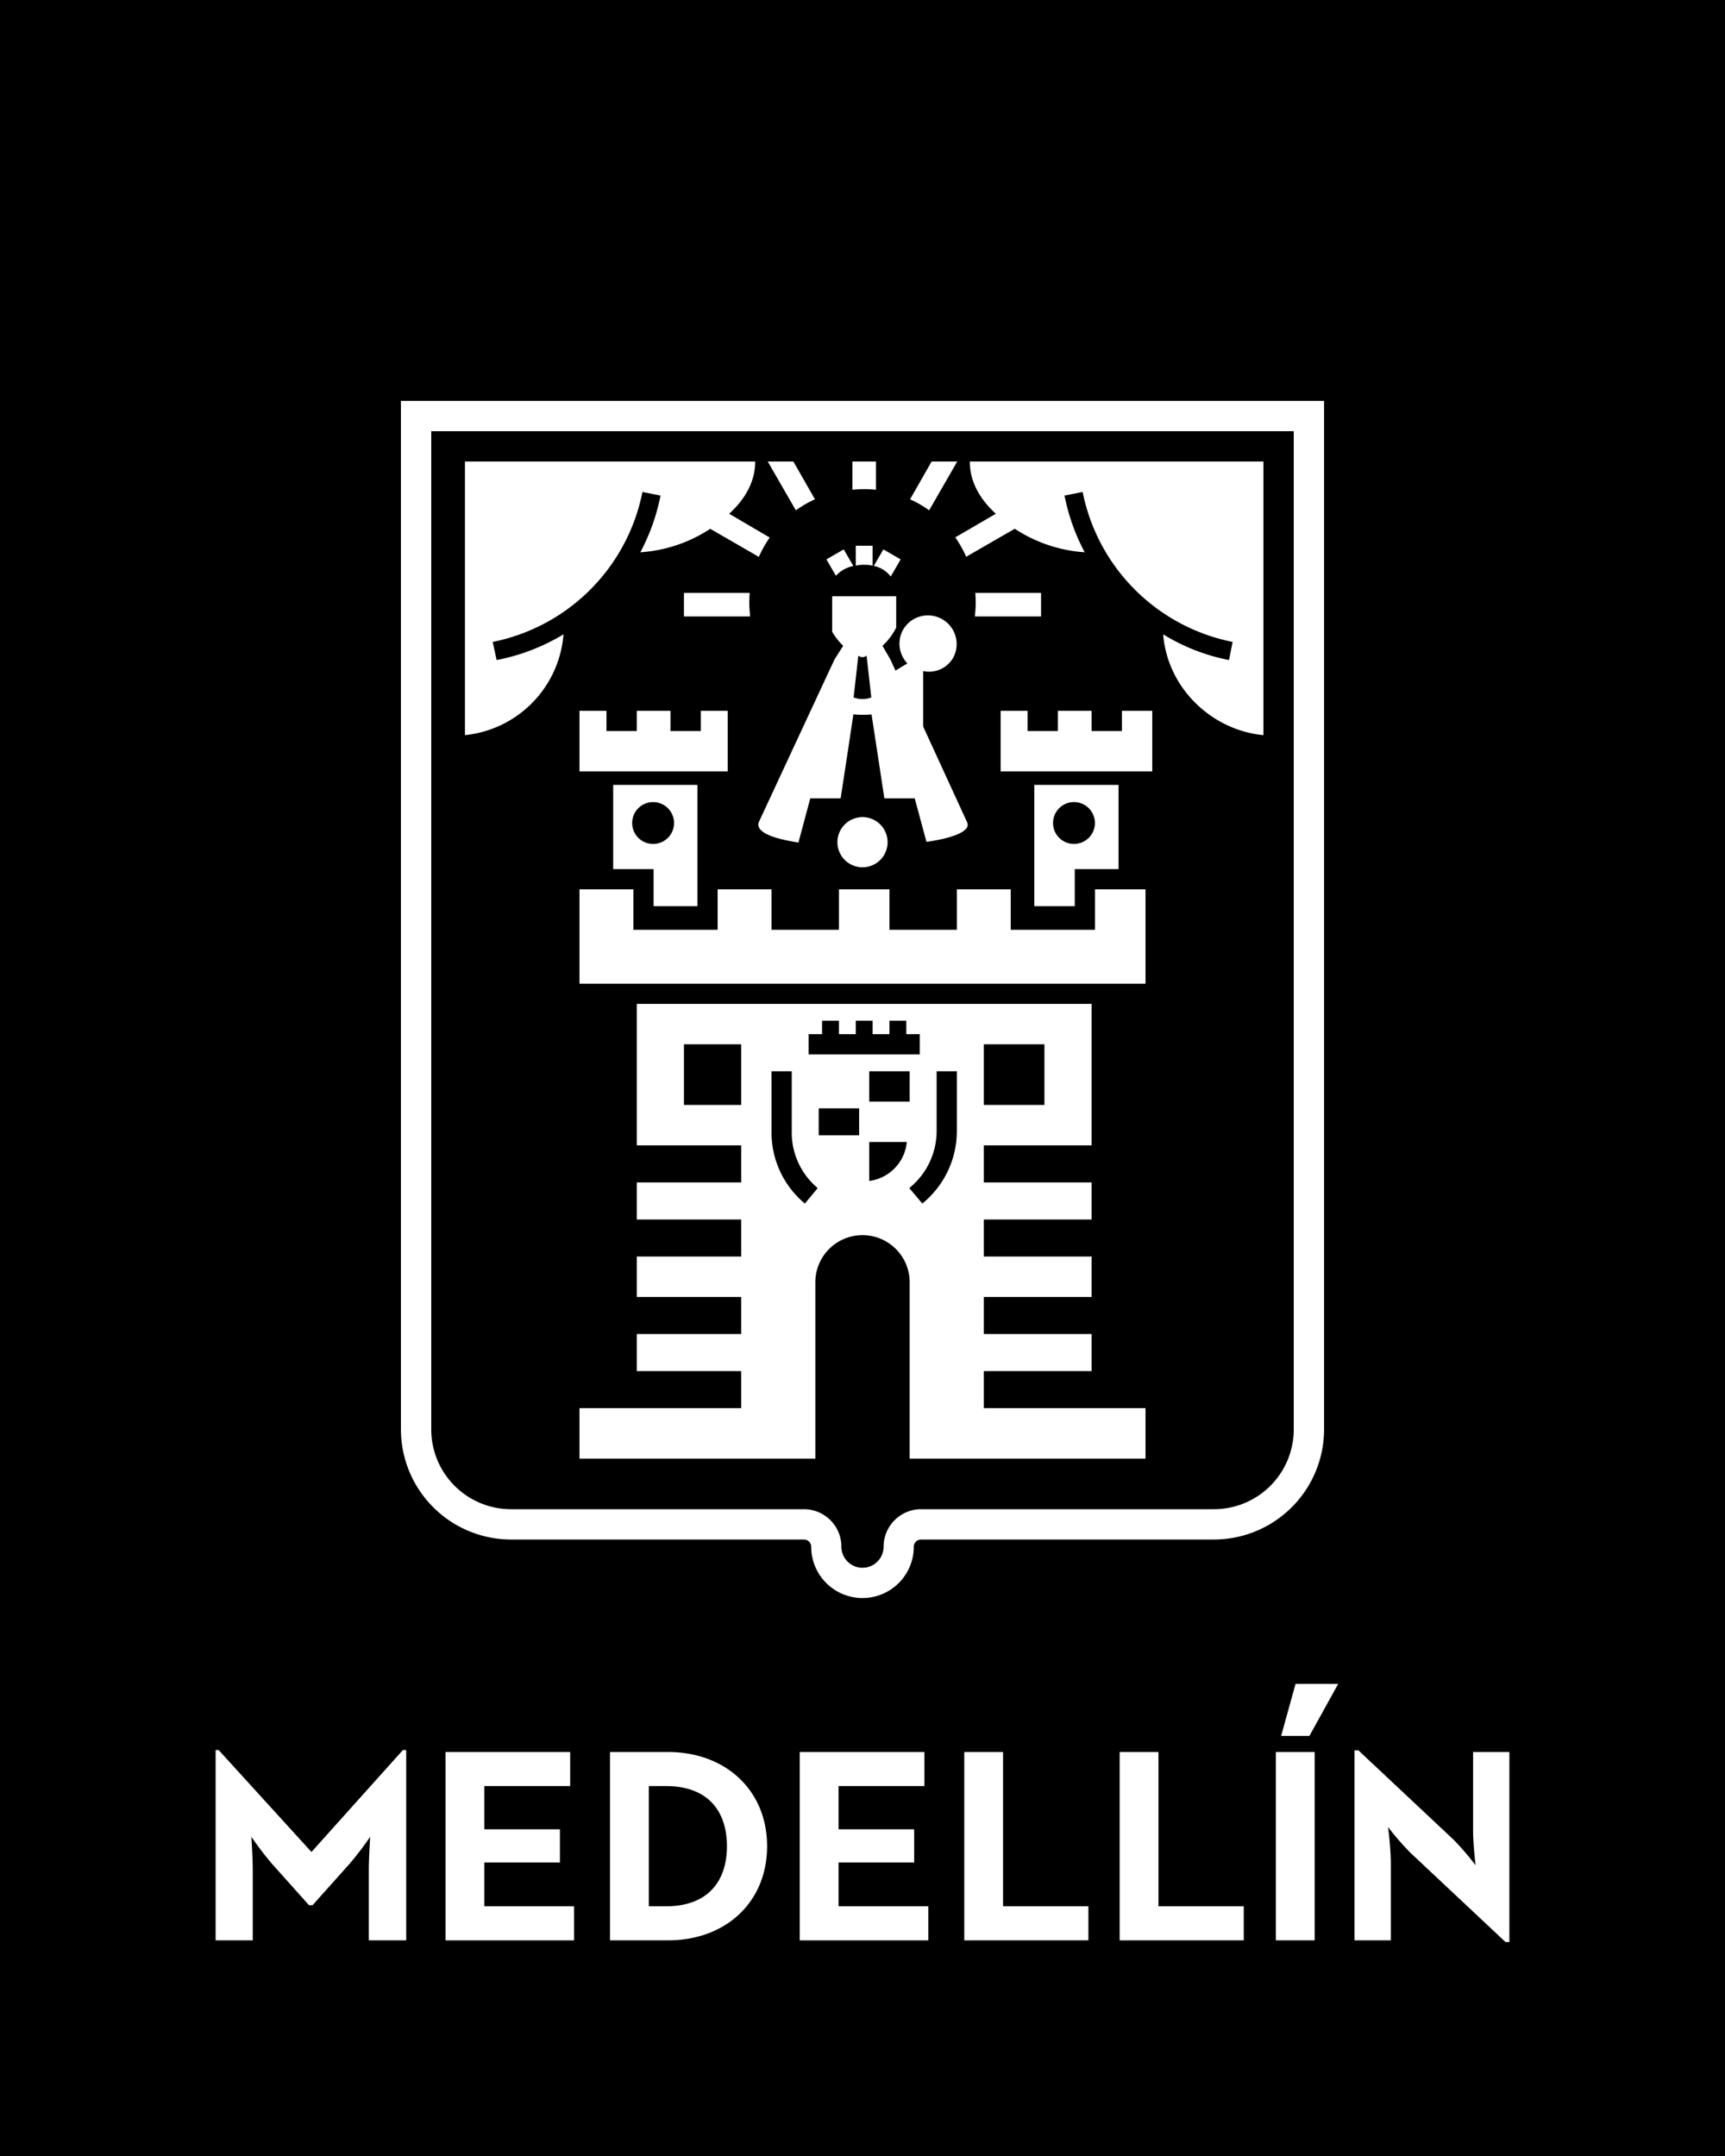 <svg id="escudo" xmlns="http://www.w3.org/2000/svg" width="512" height="640" viewBox="0 0 512 640">
  <title>med</title>
  <rect id="area" width="512" height="640"/>
  <path id="texto" d="M64,519.501h0.904L92.447,549.757l27.132-30.256h0.988v56.484h-11.1V555.019c0-3.782.412-9.785,0.412-9.785a98.584,98.584,0,0,1-6.003,7.893L92.776,565.543H91.708l-11.1-12.415a98.52,98.52,0,0,1-6.003-7.893s0.411,6.003.411,9.785v20.966H64V519.501Zm68.233,0.575H169.23v10.114H143.743v12.826h22.446v9.867H143.743v12.99h26.639v10.113H132.233V520.076Zm48.832,0h17.183c17.184,0,29.435,11.429,29.435,27.954,0,16.527-12.169,27.955-29.435,27.955H181.064V520.076Zm16.608,45.797c12.415,0,18.088-7.401,18.088-17.842s-5.672-17.841-18.088-17.841h-5.098v35.683h5.098Zm39.706-45.797h36.997v10.114H248.888v12.826h22.446v9.867H248.888v12.99h26.639v10.113H237.378V520.076Zm48.832,0H297.72v45.797h25.324v10.113H286.209V520.076Zm46.119,0h11.51v45.797H369.162v10.113H332.328V520.076Zm46.364,0h11.511v55.909H378.693V520.076Zm5.838-20.225h12.661l-8.55,15.457H380.255Zm34.117,50.154a83.117,83.117,0,0,1-6.66-7.646,98.45,98.45,0,0,1,.822,10.195v23.432H402.04v-56.402H403.19l28.201,26.475a79.413,79.413,0,0,1,6.577,7.646s-0.739-6.331-.739-10.195V520.076H448v56.403h-1.152Z" fill="#fff"/>
  <path id="emblema" d="M275.786,151.481a33.21,33.21,0,0,0-5.671-3.263L276.52,137h7.599ZM319,258v11H307V233h25v25H319Zm-0.243-7.481a6.213,6.213,0,1,0-6.202-6.225A6.209,6.209,0,0,0,318.757,250.519ZM309,183v-7H289.483c0.073,1,.121,2.027.121,2.95,0,1.3-.086,2.05-0.232,4.05H309Zm-13.428-30.491-12.034,7.005a33.815,33.815,0,0,1,3.23,5.763l14.429-8.316a42.966,42.966,0,0,0,20.746,6.978,61.012,61.012,0,0,1-5.984-16.836l5.383-1.063A56.705,56.705,0,0,0,365.853,190.55l-1.062,5.384a58.672,58.672,0,0,1-19.548-7.633C346.558,204.601,360,216.823,375,218.223V137H287.846C287.846,143,290.855,148.18,295.572,152.508ZM333,217h-9v-6H314v6h-9v-6h-8v18h45V211h-9v6ZM194,269V258H182V233h25v36H194Zm6.062-24.703a6.213,6.213,0,1,0-6.202,6.225A6.199,6.199,0,0,0,200.062,244.297ZM292,418h48v15H270V380.649a14,14,0,0,0-28,0V433H172V418h48V407H189V396h31V385H189V373h31V362H189V351h31V340H189V298H324v42H292v11h32v11H292v11h32v12H292v11h32v11H292v11Zm0-90h18V310H292v18Zm-72-18H203v18h17V310Zm22.712,42.676A21.444,21.444,0,0,1,235,335.821V318h-6v17.821a27.364,27.364,0,0,0,9.896,21.444ZM255,329H243v8h12v-8Zm18-16v-6h-4v-4h-5v4h-5v-4h-5v4h-5v-4h-5v4h-4v6h33Zm-3.854,26H258v11.557A12.84,12.84,0,0,0,269.146,339ZM270,318H258v9h12v-9Zm14,0h-6v17.821a21.815,21.815,0,0,1-8.116,16.855l3.873,4.589A27.682,27.682,0,0,0,284,335.821V318Zm-20.553-67.984a7.447,7.447,0,1,0-7.46,7.434A7.44,7.44,0,0,0,263.447,250.016ZM325,276H300V264H284v12H264V264H249v12H229V264H213v12H188V264H172v28H340V264H325v12ZM203,176v7h19.632c-0.145-2-.235-2.749-0.235-4.05,0-.924.047-1.95,0.121-2.95H203Zm38.885-27.792L235.48,137H227.88l8.333,14.491A33.308,33.308,0,0,1,241.885,148.208Zm11.389,19.796-2.842-4.921-5.136,2.965,2.808,4.861A9.799,9.799,0,0,1,253.274,168.005ZM393,119V424.341A32.725,32.725,0,0,1,360.344,457H273.39a2.15,2.15,0,0,0-2.166,2.143,15.224,15.224,0,0,1-30.448.004A2.153,2.153,0,0,0,238.61,457h-86.955A32.724,32.724,0,0,1,119,424.341V119H393Zm-9,9H128V424.34A23.685,23.685,0,0,0,151.655,448h86.954a11.132,11.132,0,0,1,11.127,11.118,6.264,6.264,0,0,0,12.528.009A11.14,11.14,0,0,1,273.39,448h86.954A23.687,23.687,0,0,0,384,424.34V128ZM167.258,188.301a60.452,60.452,0,0,1-19.856,7.633l-1.159-5.383a56.662,56.662,0,0,0,44.439-44.51l5.371,1.065a61.044,61.044,0,0,1-5.99,16.84,42.949,42.949,0,0,0,20.743-6.971l14.428,8.331a33.522,33.522,0,0,1,3.229-5.735l-12.034-7.062C221.145,148.18,224.154,143,224.154,137H138v81.223A32.677,32.677,0,0,0,167.258,188.301ZM260,145.376V137h-7v8.376c1-.105,2.39-0.163,3.5-0.163S259,145.271,260,145.376ZM172,211v18h44V211h-8v6h-9v-6H189v6h-9v-6h-8Zm87-49h-5v5.914a11.748,11.748,0,0,1,5,.008V162Zm9.039,24.941a8.521,8.521,0,0,1,14.901,8.265,8.282,8.282,0,0,1-8.94,4.008v16.442l12.989,28.286c1.191,2.228-2.199,3.976-7.638,5.194-1.321.285-2.81,0.537-4.364,0.771L271.503,237h-9.014l-2.201-14.451-1.606-10.477a27.724,27.724,0,0,1-5.388-.027l-1.58,10.509L249.511,237h-9.014l-3.426,12.777-0.032.328c-1.554-.234-2.992-0.497-4.312-0.808-5.285-1.192-8.419-2.955-7.46-5.339,0,0,17.892-38.487,22.433-48.208l2.563-4.042A19.996,19.996,0,0,1,247,187.536V177h19v9.286a18.536,18.536,0,0,1-4.073,5.423l2.348,4.041,1.507,3.308,3.539-2.12A8.517,8.517,0,0,1,268.039,186.941Zm-9.426,20.094L257.212,194.61a1.849,1.849,0,0,1-2.45,0l-1.401,12.425A7.42,7.42,0,0,0,258.613,207.036Zm5.745-35.919,0.03,0.017,2.937-5.085-5.135-2.965-2.838,4.913A8.472,8.472,0,0,1,264.358,171.116Z" fill="#fff"/>
</svg>
